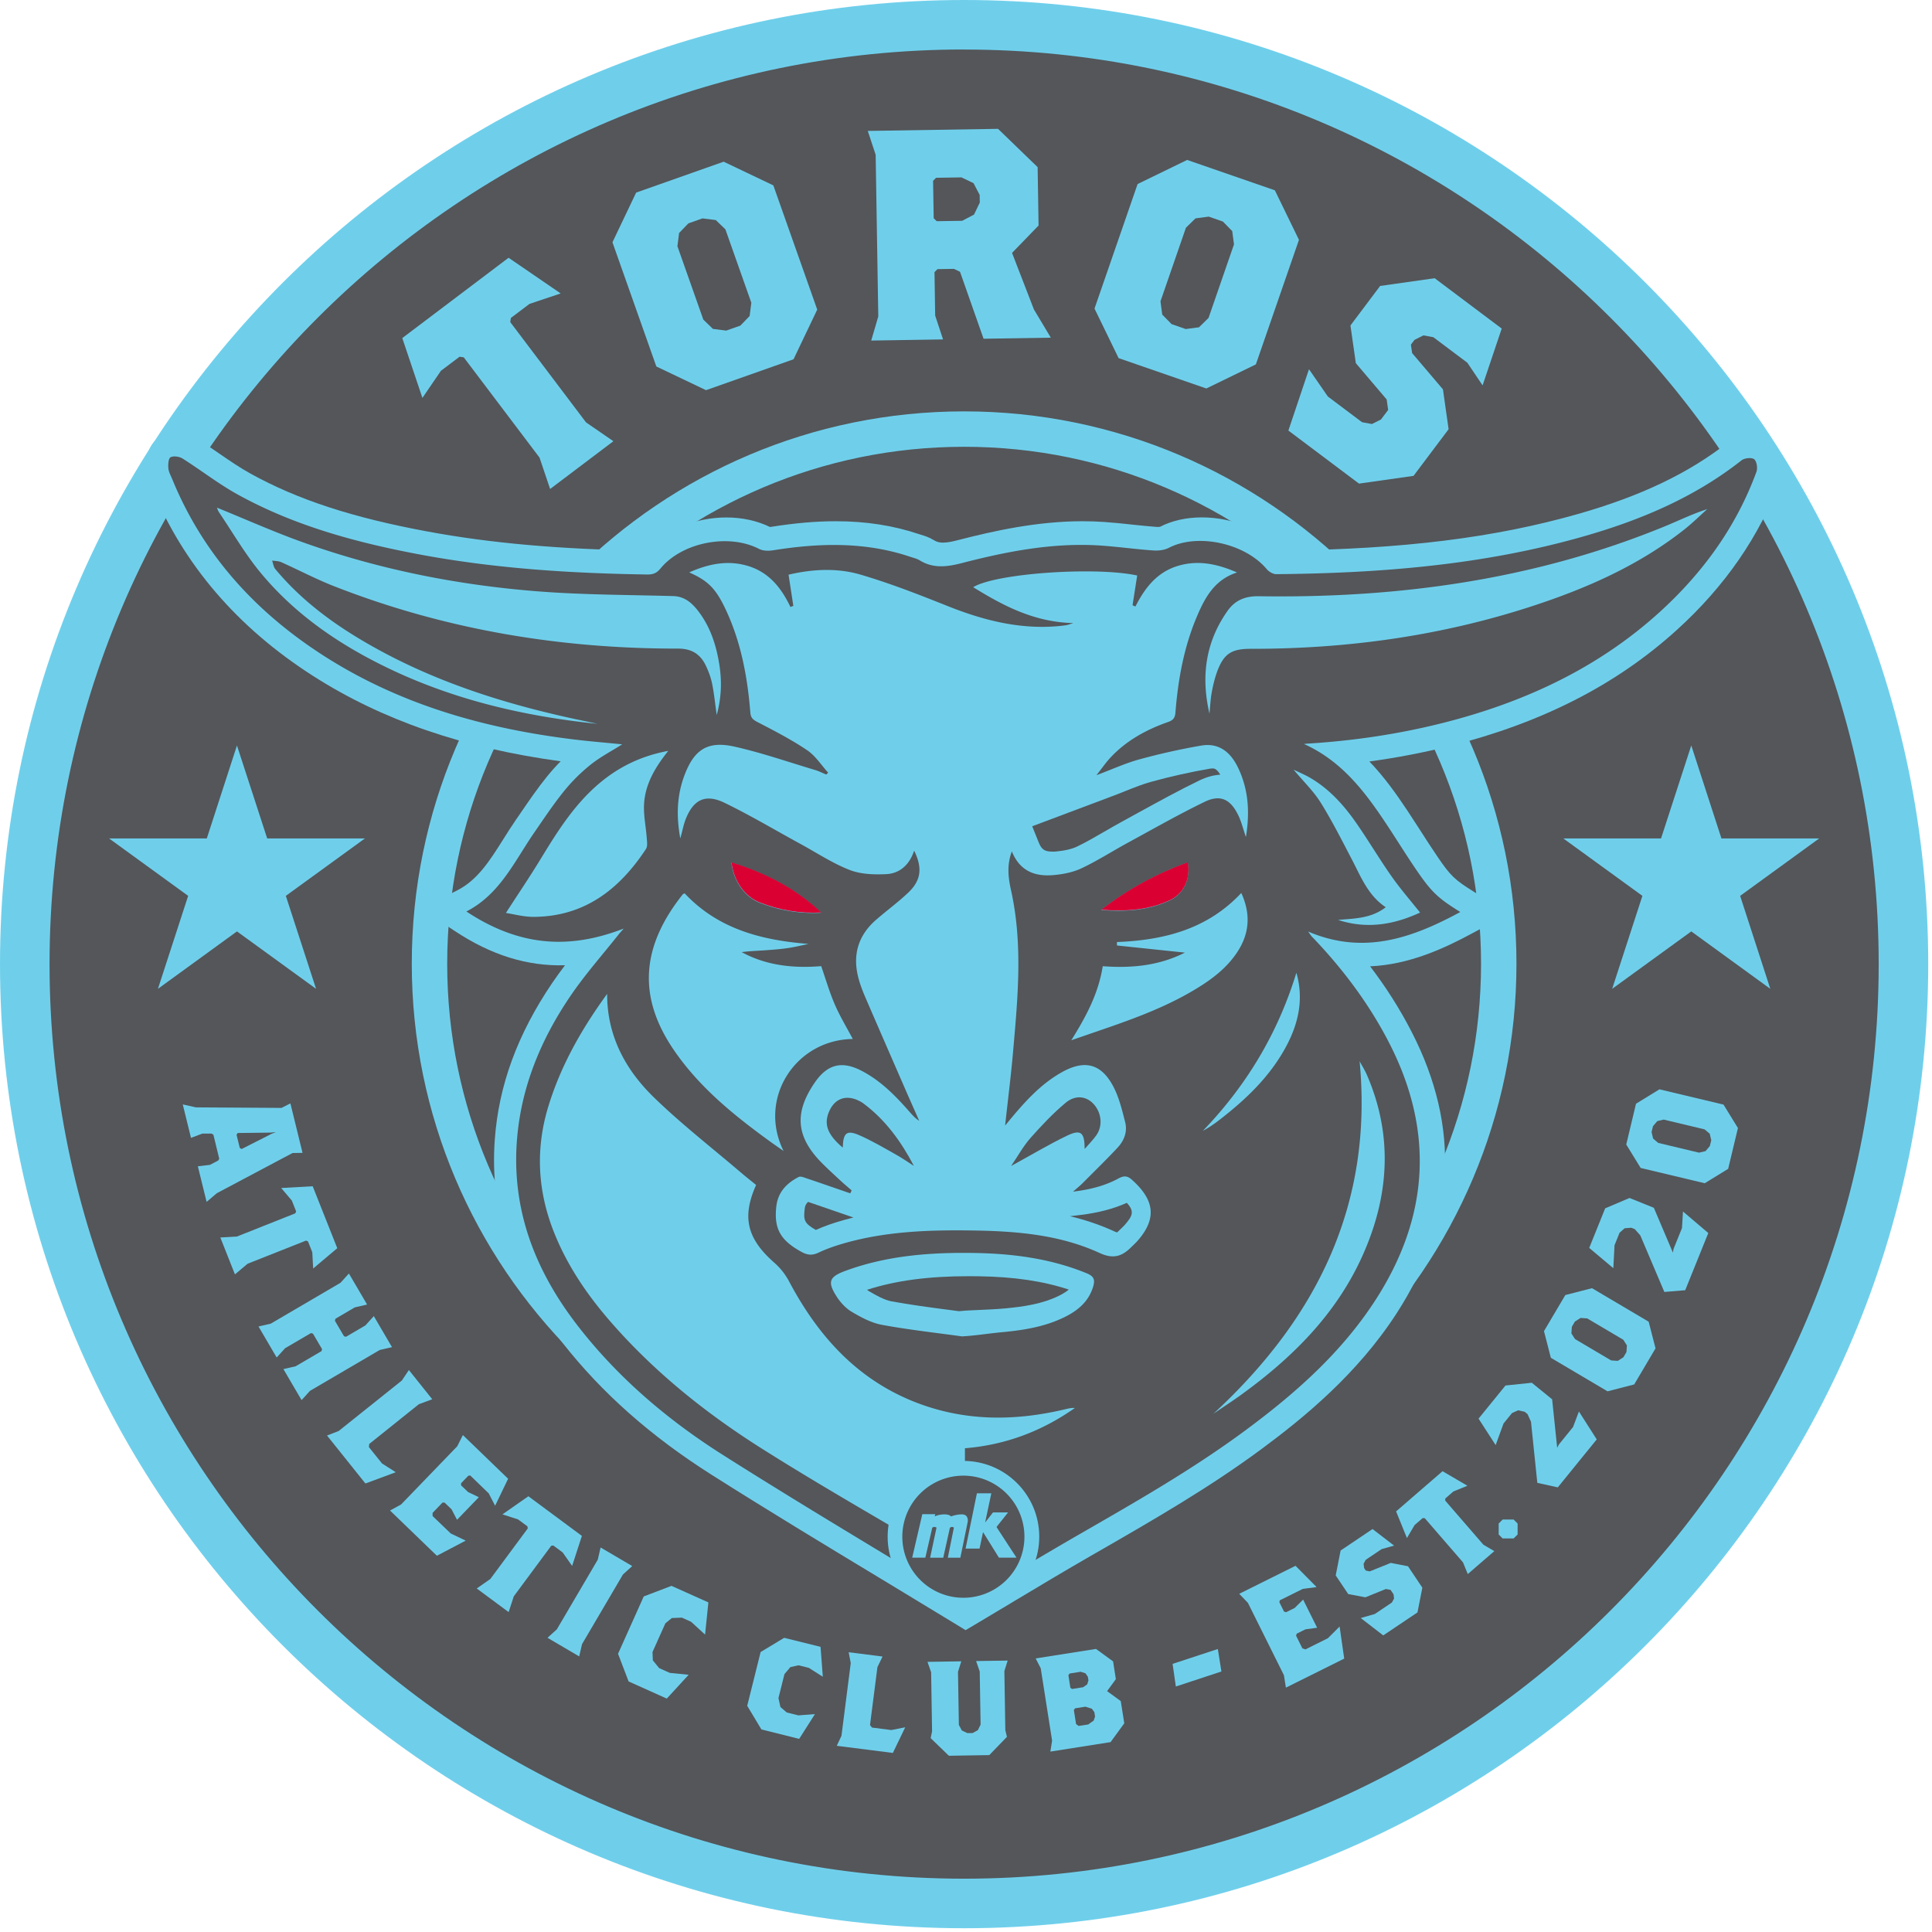 <?xml version="1.0" encoding="UTF-8"?>
<svg data-bbox="0 0 286.44 286.44" xmlns="http://www.w3.org/2000/svg" viewBox="0 0 287 287" height="287" width="287" data-type="color">
    <g>
        <g clip-path="url(#73e899fc-1b83-4993-acc9-5832ea39a360)">
            <path fill="#54565A" d="M282.73 143.22c0 76.92-62.58 139.5-139.51 139.5-76.93 0-139.5-62.58-139.5-139.5S66.3 3.72 143.22 3.72s139.51 62.58 139.51 139.5Z" data-color="1"/>
            <path fill="#6FCFEB" d="M224.85 228.54h-1.63l-.59-.59v-1.63l.59-.59h1.63l.59.59v1.63l-.59.59Z" data-color="2"/>
            <path fill="#6FCFEB" d="M143.22 1.24C64.93 1.24 1.24 64.93 1.24 143.22c0 78.29 63.69 141.99 141.99 141.99 78.3 0 141.99-63.69 141.99-141.99 0-78.3-63.71-141.98-142-141.98Zm0 279.08c-75.59 0-137.1-61.5-137.1-137.1S67.63 6.12 143.22 6.12s137.1 61.5 137.1 137.1-61.51 137.1-137.1 137.1Z" data-color="2"/>
            <path fill="#6FCFEB" d="M143.22 286.44C64.25 286.44 0 222.19 0 143.22S64.25 0 143.22 0s143.22 64.25 143.22 143.22-64.25 143.22-143.22 143.22Zm0-283.97C65.61 2.47 2.47 65.61 2.47 143.22s63.14 140.75 140.75 140.75 140.75-63.14 140.75-140.75S220.83 2.47 143.22 2.47Zm0 279.08c-76.28 0-138.34-62.06-138.34-138.33C4.88 66.95 66.94 4.89 143.22 4.89s138.34 62.06 138.34 138.33c0 76.27-62.06 138.33-138.34 138.33Zm0-274.2C68.31 7.36 7.36 68.31 7.36 143.22s60.95 135.86 135.86 135.86c74.91 0 135.86-60.95 135.86-135.86 0-74.91-60.94-135.86-135.86-135.86v-.01Z" data-color="2"/>
            <path fill="#6FCFEB" d="M143.22 62.35c-44.56 0-80.81 36.25-80.81 80.8s36.25 80.81 80.81 80.81 80.81-36.25 80.81-80.81-36.26-80.8-80.81-80.8Zm0 158.83c-43.03 0-78.03-35-78.03-78.03s35-78.02 78.03-78.02 78.02 35 78.02 78.02c0 43.02-35 78.03-78.02 78.03Z" data-color="2"/>
            <path fill="#6FCFEB" d="M143.22 225.2c-45.24 0-82.05-36.81-82.05-82.05 0-45.24 36.81-82.04 82.05-82.04 45.24 0 82.05 36.8 82.05 82.04 0 45.24-36.81 82.05-82.05 82.05Zm0-161.61c-43.88 0-79.57 35.69-79.57 79.57 0 43.88 35.7 79.57 79.57 79.57 43.87 0 79.57-35.7 79.57-79.57 0-43.87-35.7-79.57-79.57-79.57Zm0 158.83c-43.71 0-79.26-35.56-79.26-79.26S99.51 63.9 143.22 63.9c43.71 0 79.26 35.55 79.26 79.26 0 43.71-35.55 79.26-79.26 79.26Zm0-156.05c-42.34 0-76.79 34.45-76.79 76.79s34.45 76.79 76.79 76.79 76.79-34.45 76.79-76.79-34.45-76.79-76.79-76.79Z" data-color="2"/>
            <path fill="#6FCFEB" d="m143.42 242.15-1.8-1.1c-3.37-2.05-6.76-4.11-10.17-6.17l-.45-.27c-8.31-5.02-16.9-10.21-25.29-15.53-9.04-5.73-16.29-12.15-22.15-19.61-7.55-9.61-10.84-19.48-10.06-30.18.58-8.04 3.37-15.65 8.52-23.25.61-.9 1.26-1.78 1.91-2.65-5.61.16-10.95-1.5-16.36-5.08L62.56 135l5.35-2.73c3.04-1.55 4.81-4.36 6.86-7.61.6-.96 1.22-1.93 1.87-2.88l.67-.97c1.25-1.83 2.54-3.72 4-5.52.62-.76 1.28-1.5 1.98-2.2-14.5-1.97-26.55-6.13-36.8-12.69-11.23-7.19-19.27-16.57-23.9-27.86-.04-.1-.08-.19-.12-.28-.25-.56-.62-1.38-.71-2.4-.21-2.42.61-4.27 2.27-5.09 1.54-.75 3.71-.56 5.21.38 1.11.7 2.21 1.45 3.26 2.18 1.63 1.12 3.15 2.17 4.74 3.04 7.01 3.87 15.11 6.52 26.29 8.59 9.39 1.74 19.71 2.65 32.47 2.85 2.77-3.07 7.27-4.94 11.91-4.94 2.34 0 4.57.49 6.46 1.41.05 0 .09 0 .13-.01 3.53-.56 6.68-.84 9.63-.84 4.51 0 8.58.63 12.46 1.94l.22.07c.51.15 1.2.36 1.91.8.41.26.82.37 1.36.37.7 0 1.52-.19 2.17-.36 5.39-1.39 11.81-2.82 18.6-2.82 1.06 0 2.12.04 3.16.11 1.34.09 2.69.23 3.99.37l.15.02c1.27.13 2.51.26 3.7.35h.13c.2 0 .33-.02.36-.03 1.73-.9 3.89-1.39 6.2-1.39 4.61 0 9.29 1.92 12.12 4.93 17.81-.22 31.34-1.9 43.77-5.44 9.36-2.67 16.47-6.07 22.37-10.72 1.23-.97 2.74-1.07 3.34-1.07 1.13 0 2.14.33 2.91.95 1.71 1.38 2.06 4.03 1.41 5.8-3.05 8.31-8.23 15.81-15.39 22.29-8.98 8.14-20.01 13.77-33.69 17.22-3.85.97-7.85 1.74-11.96 2.3 2.19 2.27 3.99 4.81 5.63 7.27.65.98 1.28 1.97 1.92 2.95.86 1.34 1.71 2.67 2.58 3.94 1.93 2.84 2.55 3.43 5.47 5.24l5.13 3.18-5.31 2.87c-4.32 2.34-9.48 4.72-15.31 4.98 2.4 3.15 4.44 6.37 6.18 9.76 7.28 14.16 6.54 28.2-2.2 41.72-5.85 9.07-13.83 15.58-20.13 20.24-7.76 5.74-16.15 10.57-24.27 15.24l-1.03.59c-3.85 2.22-7.74 4.54-11.49 6.79l-.31.19c-1.68 1-3.35 2-5.02 3l-1.82 1.08-.02-.01Z" data-color="2"/>
            <path fill="#6FCFEB" d="m115.06 78.39.03.02s-.02-.01-.03-.02Z" data-color="2"/>
            <path fill="#6FCFEB" d="m114.06 105.65-.04.1.05-.1h-.01Z" data-color="2"/>
            <path fill="#6FCFEB" d="M243.3 89.46c-1.24 1.08-2.45 2.2-3.74 3.21-7.03 5.51-15.17 8.6-23.76 10.51-5.16 1.15-10.42 1.85-15.63 2.74-.26.04-.54 0-.83-.07 15.41-3.4 30.13-8.6 43.95-16.39" data-color="2"/>
            <path fill="#54565A" d="M193.68 110.51c5.57 2.49 9.02 7.01 12.2 11.8 1.53 2.3 2.97 4.65 4.53 6.93 2.26 3.31 3.23 4.2 6.52 6.24-7.18 3.89-14.37 6.42-22.61 2.9.22.3.34.49.48.66.17.21.37.39.56.59 4.34 4.6 8.09 9.63 10.99 15.27 6.75 13.13 5.94 25.89-2.02 38.22-5.04 7.8-11.88 13.85-19.27 19.32-7.91 5.86-16.45 10.72-24.96 15.62-5.68 3.27-11.27 6.67-16.87 10-11.81-7.2-23.95-14.39-35.86-21.94-8.06-5.11-15.33-11.25-21.27-18.82-6.4-8.14-10.09-17.22-9.32-27.76.58-7.92 3.52-15.04 7.92-21.53 2.2-3.25 4.83-6.2 7.27-9.29.19-.23.4-.45.68-.78-8.43 3.27-15.78 2.47-23.37-2.54 4.95-2.53 7.11-7.39 10.02-11.63 1.46-2.12 2.89-4.28 4.51-6.28 1.16-1.43 2.5-2.76 3.94-3.91 1.43-1.14 3.08-2 4.68-3.01-2.36-.24-4.76-.43-7.14-.72-13.22-1.61-25.81-5.15-37.14-12.4-10.12-6.48-17.94-15-22.55-26.24-.22-.54-.54-1.09-.59-1.65-.05-.56.01-1.49.33-1.64.46-.23 1.31-.1 1.79.2 2.75 1.74 5.33 3.76 8.17 5.33 8.53 4.71 17.83 7.2 27.34 8.97 11.07 2.05 22.27 2.75 33.51 2.92.82.01 1.38-.18 1.95-.87 3.22-3.94 10.19-5.25 14.66-2.93.57.3 1.39.31 2.05.21 6.87-1.1 13.69-1.3 20.41.96.47.16.98.27 1.39.52 2.02 1.25 4.09.98 6.25.42 6.77-1.75 13.6-3.08 20.65-2.61 2.62.18 5.22.55 7.83.73.76.05 1.63-.05 2.29-.39 4.27-2.22 11.32-.69 14.55 3.17.32.38.94.75 1.42.74 15.39-.14 30.66-1.34 45.54-5.58 8.5-2.42 16.56-5.8 23.58-11.34.44-.34 1.51-.44 1.87-.15.38.31.53 1.33.33 1.87-3.01 8.2-8.01 15.06-14.45 20.9-9.25 8.37-20.22 13.4-32.2 16.42-6.56 1.65-13.22 2.63-19.96 3.05-.21.01-.42.04-.62.06m-92.61 13.96c.31-1.14.46-1.94.74-2.69 1.15-3 2.94-3.92 5.8-2.54 3.86 1.87 7.55 4.08 11.32 6.13 2.42 1.32 4.75 2.87 7.3 3.86 1.65.64 3.63.7 5.44.61 2-.11 3.42-1.39 4.12-3.49 1.26 2.6 1.03 4.43-.89 6.25-1.51 1.43-3.2 2.66-4.77 4.03-2.74 2.38-3.54 5.37-2.57 8.83.24.87.57 1.72.92 2.55 2.06 4.77 4.14 9.54 6.22 14.31.61 1.39 1.23 2.78 1.84 4.17-.66-.42-1.1-.96-1.56-1.48-2.07-2.35-4.27-4.57-7.11-6.01-2.86-1.45-4.97-.89-6.8 1.74-3.13 4.51-2.85 8.09.97 11.97.92.93 1.9 1.82 2.86 2.71.52.48 1.07.93 1.6 1.4l-.2.44c-2.16-.74-4.31-1.5-6.47-2.22-.39-.13-.91-.36-1.2-.21-1.77.91-3.06 2.24-3.31 4.33-.39 3.34.59 5.08 3.74 6.8.87.48 1.58.55 2.52.11 1.3-.62 2.69-1.08 4.08-1.47 6.22-1.73 12.6-1.92 18.99-1.82 6.41.1 12.8.63 18.71 3.35 2 .92 3.28.5 4.64-.84.32-.32.66-.62.96-.96 2.92-3.31 2.55-6.09-.85-9.11-.61-.54-1.13-.62-1.91-.2-2 1.09-4.18 1.67-6.81 1.99.66-.58 1.05-.89 1.39-1.23 1.75-1.76 3.54-3.5 5.23-5.31.97-1.04 1.48-2.36 1.13-3.76-.47-1.82-.91-3.71-1.79-5.36-1.79-3.37-4.25-3.96-7.59-2.1-2.86 1.59-5.07 3.91-7.16 6.38-.39.46-.77.92-1.3 1.56.42-3.87.88-7.46 1.19-11.06.7-7.98 1.46-15.96-.32-23.93-.4-1.8-.64-3.69.13-5.74 1.21 3 3.52 3.77 6.23 3.52 1.42-.13 2.9-.42 4.17-1.03 2.36-1.12 4.58-2.55 6.88-3.8 3.77-2.05 7.5-4.18 11.36-6.05 2.3-1.12 3.81-.41 4.96 1.92.5 1 .76 2.13 1.17 3.31.6-3.67.4-7.13-1.23-10.43-1.12-2.26-2.86-3.6-5.43-3.15a98.12 98.12 0 0 0-9.11 2.03c-2.07.56-4.04 1.47-6.44 2.37.85-1.07 1.4-1.88 2.06-2.59 2.37-2.55 5.33-4.17 8.57-5.31.74-.26 1.04-.57 1.11-1.4.39-4.94 1.27-9.79 3.23-14.37 1.18-2.76 2.6-5.38 5.92-6.45-3.01-1.31-5.89-1.89-8.9-.94-3.02.95-4.81 3.26-6.19 6-.14-.06-.29-.12-.43-.19.23-1.47.46-2.94.69-4.42-6.23-1.35-21.06-.32-24.36 1.74 4.48 2.76 9.05 5.19 14.88 5.33-.59.18-.79.26-.99.3-.45.07-.89.12-1.35.16-5.74.49-11.11-.9-16.39-3.01-4.23-1.69-8.5-3.36-12.86-4.64-3.54-1.05-7.23-.82-10.72 0 .25 1.62.48 3.12.71 4.63l-.43.17c-1.33-2.8-3.15-5.1-6.19-6.06-3.03-.95-5.91-.38-8.85.92 2.75 1.22 3.91 2.35 5.33 5.32 2.34 4.89 3.32 10.12 3.75 15.47.06.8.37 1.08 1.06 1.44 2.51 1.3 5.05 2.61 7.39 4.19 1.23.83 2.09 2.2 3.11 3.33l-.28.28c-.54-.22-1.05-.49-1.61-.66-4.02-1.2-8-2.59-12.08-3.5-3.98-.88-5.97.49-7.4 4.34-1.08 2.92-1.21 5.91-.6 9.27M90.2 147.63c-3.75 5.15-6.85 10.57-8.72 16.65-1.97 6.4-1.63 12.67.85 18.86 1.94 4.85 4.82 9.1 8.22 13.03 6.58 7.6 14.36 13.82 22.81 19.14 8.68 5.48 17.62 10.54 26.45 15.79 1.11.66 2.21 1.34 3.53 2.15v-18.11c6.09-.5 11.46-2.56 16.33-5.98-.45-.03-.86.05-1.28.15-7.71 1.86-15.34 1.86-22.79-1.16-8.54-3.47-14.2-9.9-18.41-17.85a9.82 9.82 0 0 0-2.14-2.7c-4.07-3.57-4.88-6.77-2.73-11.57-.71-.58-1.46-1.17-2.18-1.78-4.36-3.73-8.92-7.26-13.03-11.26-4.22-4.11-6.94-9.14-6.92-15.36m11.51-14.92c-.12.06-.22.08-.27.14-6.01 7.55-6.87 14.99-1.37 23.07 3.83 5.63 9.05 9.83 14.5 13.77.53.38 1.07.75 1.84 1.29-3.86-7.77 1.72-16.51 10.28-16.64-.9-1.71-1.92-3.38-2.68-5.15-.78-1.8-1.33-3.71-2.01-5.67-4.06.33-8.09-.05-11.81-2.08 1.14-.16 2.27-.19 3.39-.27 1.13-.08 2.26-.16 3.38-.32 1.06-.15 2.11-.41 3.16-.63-7.01-.55-13.45-2.22-18.41-7.52m-13.02-25.19c-.97-.21-1.94-.42-2.91-.62-11.43-2.44-22.45-6-32.52-12.08-4.64-2.8-8.88-6.09-12.36-10.28-.27-.33-.32-.84-.47-1.26.45.07.93.06 1.33.23 2.6 1.16 5.13 2.5 7.77 3.54 16.46 6.47 33.58 9.33 51.22 9.31 2 0 3.29.82 4.1 2.51.41.85.75 1.76.94 2.68.3 1.47.44 2.96.69 4.67.71-2.61.77-5.02.39-7.45-.46-2.94-1.36-5.72-3.23-8.1-.92-1.16-1.99-2.06-3.61-2.11-6.74-.19-13.49-.18-20.2-.71-11.81-.93-23.38-3.22-34.57-7.19-4.41-1.56-8.69-3.48-13.03-5.24.08.17.16.46.32.7 2.05 3.03 3.89 6.23 6.22 9.03 5.14 6.19 11.68 10.64 18.89 14.11 9.81 4.72 20.24 7.15 31.03 8.27m90.99-1.55c.1-1.02.14-2.04.32-3.04.18-1.02.42-2.04.76-3.01 1-2.79 2.13-3.54 5.03-3.54 14.27.02 28.24-1.9 41.83-6.34 8.08-2.64 15.81-6.04 22.55-11.35 1.21-.95 2.31-2.04 3.45-3.06-2.18.7-4.15 1.67-6.19 2.51-19.36 7.97-39.64 10.75-60.43 10.43-2.05-.03-3.54.61-4.65 2.19-3.27 4.63-3.95 9.76-2.68 15.22m-36.75 92.54c-.02.1.02-.1 0 0 1.99-.11 4.03-.45 6.02-.63 3.16-.3 6.29-.8 9.18-2.22 1.96-.96 3.57-2.27 4.26-4.49.32-1.05.17-1.58-.96-2.04-5.37-2.2-10.99-2.92-16.73-3.01-6.5-.1-12.93.38-19.11 2.66-2.4.89-2.69 1.62-1.29 3.81.57.88 1.36 1.75 2.26 2.28 1.39.82 2.89 1.63 4.45 1.92 3.94.73 7.94 1.17 11.91 1.72m-67.75-62.9c1.24.19 2.66.58 4.08.58 7.56-.02 12.77-4.07 16.73-10.09.26-.4.15-1.1.11-1.65-.12-1.65-.48-3.31-.4-4.95.15-2.99 1.62-5.49 3.6-7.97-4.04.75-7.38 2.39-10.32 4.89-3.64 3.1-6.14 7.07-8.59 11.09-1.63 2.69-3.4 5.29-5.21 8.1Zm90.77 4.32v.51c3.33.35 6.65.7 10.1 1.06-3.92 1.98-8 2.33-12.21 2.02-.64 4.07-2.47 7.47-4.67 11 1.28-.44 2.29-.79 3.3-1.14 5.18-1.77 10.35-3.56 15.07-6.4 2.42-1.45 4.67-3.12 6.26-5.52 1.84-2.77 2.06-5.67.62-8.82-5.05 5.4-11.49 7.01-18.47 7.29Zm14.29 70.1c1.57-1.07 2.91-1.94 4.21-2.88 7.54-5.47 14.02-11.89 17.92-20.5 4-8.84 4.65-17.85.73-26.94-.33-.76-.78-1.47-1.1-2.07 2.01 21.17-6.24 38.08-21.75 52.39m30.73-74.48c-1.46-1.83-2.94-3.53-4.23-5.37-1.82-2.59-3.43-5.32-5.24-7.92-1.87-2.69-4.05-5.11-6.93-6.77-.71-.41-1.48-.73-2.39-1.17 1.48 1.77 2.97 3.2 4.03 4.9 1.69 2.71 3.14 5.59 4.62 8.42 1.35 2.58 2.4 5.36 5.04 7.12-2.17 1.68-4.65 1.67-7.08 1.88 4.32 1.43 8.39.67 12.18-1.09Zm-18.38 8.96c-2.74 8.96-7.4 16.73-13.88 23.46.84-.44 1.6-.97 2.34-1.53 4.05-3.12 7.71-6.59 10.12-11.18 1.78-3.39 2.52-6.95 1.43-10.75m-70.6-8.93c-3.8-3.59-8.3-5.9-13.33-7.44.32 2.74 1.95 5.09 4.24 5.97 2.89 1.12 5.91 1.64 9.09 1.47Zm54.45-7.47c-4.62 1.69-8.79 3.92-12.86 7.06 3.73.29 7.03.04 10.13-1.39 2.16-1 3.16-3.2 2.73-5.67Z" data-color="1"/>
            <path fill="#54565A" d="m153.33 122.73.97 2.41c.43 1.07.88 1.37 2.07 1.37.19 0 .39 0 .59-.03 1.23-.11 2.24-.35 2.99-.7 1.36-.65 2.69-1.42 4.1-2.24l.23-.13c.79-.46 1.58-.91 2.38-1.35l2.53-1.39c2.96-1.62 5.93-3.26 8.97-4.73 1.08-.52 2.1-.8 3.11-.86-.54-.93-.95-.93-1.15-.93-.11 0-.23.01-.35.03-2.91.5-5.87 1.16-8.78 1.96-1.2.33-2.43.82-3.84 1.38-.75.3-1.5.6-2.29.89l-11.52 4.33-.01-.01Z" data-color="1"/>
            <path fill="#54565A" d="M161.13 170.68c.66-.77 1.27-1.37 1.75-2.06.99-1.43.74-3.44-.52-4.72-1.05-1.06-2.63-1.28-4.06-.08-1.89 1.58-3.6 3.4-5.24 5.25-1.07 1.22-1.86 2.68-2.86 4.14 2.89-1.58 5.53-3.16 8.28-4.49 2.08-1 2.63-.53 2.65 1.95" data-color="1"/>
            <path fill="#54565A" d="M125.19 170.48c-2.33-1.98-2.87-3.54-1.97-5.49.81-1.76 2.38-2.36 4.16-1.57.33.14.65.32.94.54 3.23 2.43 5.55 5.62 7.44 9.24-.88-.56-1.74-1.17-2.66-1.68-1.77-.99-3.53-2.04-5.38-2.85-1.94-.86-2.46-.43-2.53 1.82" data-color="1"/>
            <path fill="#54565A" d="M158.94 180.67c2.22.53 4.44 1.26 6.61 2.26.17.08.3.12.38.15.07-.05.18-.14.33-.3l.29-.28c.2-.19.35-.34.5-.5 1.21-1.38 1.51-2.04.34-3.32-2 .9-4.21 1.47-6.86 1.8l-1.59.19Z" data-color="1"/>
            <path fill="#54565A" d="M120.04 178.54c-.39.37-.47.7-.5 1.01-.2 1.68-.09 2.17 1.65 3.16 1.24-.56 2.61-1.04 4.26-1.5.44-.12.89-.24 1.33-.35l-2.91-1c-1.28-.44-2.56-.88-3.83-1.32Z" data-color="1"/>
            <path fill="#54565A" d="M128.8 191.6c.11.09.2.16.29.21 1.06.62 2.27 1.3 3.31 1.5 2.76.51 5.71.9 8.31 1.24l1.75.23 1.01-.09c.68-.04 1.31-.07 1.93-.09 1.36-.06 2.69-.12 3.96-.24 2.66-.25 5.47-.65 7.96-1.88.63-.31 1.1-.62 1.45-.91-3.83-1.27-8.15-1.9-13.38-1.98-.5 0-1-.01-1.49-.01-6.01 0-10.86.65-15.1 2.02Z" data-color="1"/>
            <path fill="#DB0032" d="M122 135.55c-3.8-3.59-8.3-5.9-13.33-7.44.32 2.74 1.95 5.09 4.24 5.97 2.89 1.12 5.91 1.64 9.09 1.47Z" data-color="3"/>
            <path fill="#DB0032" d="M176.45 128.08c-4.62 1.69-8.79 3.92-12.86 7.06 3.73.29 7.03.04 10.13-1.39 2.16-1 3.16-3.2 2.73-5.67Z" data-color="3"/>
            <path fill="#6FCFEB" d="m35.2 110.74 4.49 13.81h14.52l-11.75 8.53 4.49 13.81-11.75-8.53-11.74 8.53 4.49-13.81-11.75-8.53h14.52l4.48-13.81Z" data-color="2"/>
            <path fill="#6FCFEB" d="m251.24 110.74 4.48 13.81h14.52l-11.74 8.53 4.48 13.81-11.74-8.53-11.75 8.53 4.49-13.81-11.75-8.53h14.52l4.49-13.81Z" data-color="2"/>
            <path fill="#6FCFEB" d="m78.66 45.14-2.77 2.09-.09.62 11.26 14.9 4.06 2.79-9.4 7.1-1.57-4.66-11.26-14.9-.62-.09-2.77 2.09-2.75 4.03-2.99-8.89 15.79-11.93 7.74 5.3-4.63 1.55Z" data-color="2"/>
            <path fill="#6FCFEB" d="m117.88 53.37-13 4.59-7.38-3.52-6.52-18.45 3.52-7.38 13-4.59 7.38 3.52 6.52 18.45-3.52 7.38Zm-10.12-19.3-1.43-1.38-1.97-.25-2.1.74-1.38 1.43-.25 1.97 3.85 10.9 1.43 1.38 1.97.25 2.1-.74 1.38-1.43.25-1.97-3.85-10.9Z" data-color="2"/>
            <path fill="#6FCFEB" d="m146.11 50.32-3.5-9.95-.9-.43-2.45.04-.44.45.1 6.45 1.17 3.54-10.67.17 1.05-3.58-.39-24.02-1.17-3.54 19.35-.31 5.88 5.69.14 8.67-3.94 4.07 3.25 8.4 2.51 4.19-10.01.16h.02Zm-.57-21.35-.92-1.76-1.79-.86-3.78.06-.44.45.09 5.56.45.44 3.78-.06 1.76-.92.86-1.79-.02-1.11.01-.01Z" data-color="2"/>
            <path fill="#6FCFEB" d="m179.2 57.71-13.03-4.51-3.58-7.36 6.4-18.5 7.36-3.58 13.03 4.51 3.58 7.36-6.4 18.5-7.36 3.58Zm4.11-21.41-.26-1.97-1.39-1.42-2.1-.73-1.97.26-1.42 1.39-3.78 10.93.26 1.97 1.39 1.42 2.1.73 1.97-.26 1.42-1.39 3.78-10.93Z" data-color="2"/>
            <path fill="#6FCFEB" d="m217.97 53.88-5.05-3.79-1.47-.27-1.33.67-.53.71.18 1.25 4.58 5.39.84 5.92-5.21 6.93-8.1 1.15-10.49-7.88 3.06-9.11 2.8 4.05 5.08 3.82 1.47.27 1.34-.67 1.07-1.42-.22-1.56-4.58-5.39-.8-5.6 4.41-5.87 8.1-1.15 9.96 7.48-2.84 8.44-2.26-3.36-.01-.01Z" data-color="2"/>
            <path fill="#6FCFEB" d="m29.41 173.25 1.78-.21 1.22-.64.16-.27-.87-3.57-.27-.16h-1.38l-1.68.63-1.22-4.97 1.94.44 12.73.08 1.32-.67 1.8 7.35-1.48.02-11.25 5.97-1.52 1.29-1.3-5.29h.02Zm10.85-4.79.73-.29-.78.08-4.91.06-.16.27.48 1.95.27.16 4.38-2.22-.01-.01Z" data-color="2"/>
            <path fill="#6FCFEB" d="m46.39 186.02-.64-1.61-.29-.12-8.68 3.44-1.88 1.58-2.17-5.48 2.46-.14 8.68-3.45.12-.29-.64-1.61-1.58-1.86 4.68-.26 3.65 9.2-3.58 3.02-.13-2.44v.02Z" data-color="2"/>
            <path fill="#6FCFEB" d="m42.1 203.38 1.82-.42 3.84-2.25.08-.3-1.35-2.3-.3-.08-3.84 2.25-1.25 1.38-2.7-4.61 1.82-.42 10.36-6.07 1.25-1.38 2.7 4.61-1.82.42-2.88 1.69-.08.3 1.35 2.3.3.08 2.88-1.69 1.25-1.38 2.7 4.61-1.82.42-10.36 6.07-1.25 1.38-2.7-4.61Z" data-color="2"/>
            <path fill="#6FCFEB" d="m54.28 220.37-5.7-7.12 1.74-.68 9.38-7.5 1.04-1.55 3.47 4.34-1.98.73-7.38 5.91-.05.47 1.95 2.43 2.04 1.3-4.5 1.67h-.01Z" data-color="2"/>
            <path fill="#6FCFEB" d="m64.9 231.11-6.96-6.72 1.64-.9 8.34-8.64.84-1.67 6.72 6.49-1.93 4.01-.95-1.84-2.75-2.66-.28.04-1.08 1.12v.31l1.05 1 1.59.76-3.24 3.36-.81-1.56-1.04-1h-.31l-1.47 1.53v.47l2.7 2.59 2.22 1.06-4.25 2.23-.03.02Z" data-color="2"/>
            <path fill="#6FCFEB" d="m83.58 230.61-1.39-1.03-.31.05-5.56 7.51-.76 2.34-4.74-3.51 2.02-1.41 5.56-7.51-.05-.31-1.39-1.03-2.32-.75 3.85-2.69 7.95 5.89-1.45 4.46-1.4-2-.01-.01Z" data-color="2"/>
            <path fill="#6FCFEB" d="m81.34 243.29 1.38-1.25 6.08-10.35.42-1.81 4.7 2.76-1.38 1.25-6.08 10.35-.42 1.82-4.7-2.76v-.01Z" data-color="2"/>
            <path fill="#6FCFEB" d="m99.06 252.33-5.68-2.55-1.57-4.11 3.82-8.52 4.12-1.57 5.48 2.46-.49 4.78-2.07-1.9-1.38-.62-1.49.06-.96.79-1.91 4.26.05 1.24.94 1.15 1.58.71 2.8.28-3.25 3.54h.01Z" data-color="2"/>
            <path fill="#6FCFEB" d="m118.72 258.31-5.61-1.4-2.11-3.51 1.99-7.99 3.5-2.11 5.4 1.34.34 4.44-2.08-1.32-1.53-.38-1.21.27-.88 1.04-.89 3.56.29 1.33.94.81 1.73.43 2.46-.19-2.33 3.66-.01.02Z" data-color="2"/>
            <path fill="#6FCFEB" d="m132.64 260.4-8.34-1.06.7-1.48 1.38-10.81-.31-1.61 5.03.64-.76 1.58-1.1 8.6.29.37 2.87.37 2.07-.41-1.83 3.8v.01Z" data-color="2"/>
            <path fill="#6FCFEB" d="m149.2 248.23.14 8.78.24 1-2.62 2.71-6 .1-2.71-2.62.21-1-.14-8.78-.54-1.55 5.02-.08-.49 1.56.13 7.89.44.82.81.39h.78l.79-.43.41-.83-.13-7.89-.54-1.55 4.69-.07-.49 1.56v-.01Z" data-color="2"/>
            <path fill="#6FCFEB" d="m164.99 258.79-8.96 1.41.26-1.62-1.69-10.76-.75-1.46 8.96-1.41 2.54 1.85.41 2.64-1.3 1.78 2.03 1.48.52 3.3-2.04 2.8.02-.01Zm-3.39-9.71-.35-.51-.71-.23-1.65.26-.18.25.29 1.87.25.18 1.65-.26.61-.43.18-.59-.09-.55v.01Zm.96 5.25-.37-.5-.95-.3-1.54.24-.18.25.33 2.09.38.28 1.43-.22.81-.58.2-.59-.1-.66-.01-.01Z" data-color="2"/>
            <path fill="#6FCFEB" d="m174.67 250.52-.48-3.35 6.72-2.21.53 3.34-6.76 2.23-.01-.01Z" data-color="2"/>
            <path fill="#6FCFEB" d="m199.68 246.39-8.66 4.31-.29-1.84-5.35-10.75-1.29-1.35 8.36-4.16 3.13 3.16-2.05.27-3.42 1.7-.06.28.69 1.39.3.1 1.29-.64 1.25-1.24 2.08 4.18-1.74.24-1.29.64-.1.3.94 1.89.45.15 3.34-1.66 1.74-1.74.68 4.75v.02Z" data-color="2"/>
            <path fill="#6FCFEB" d="m210.56 239.53-5.08 3.41-3.34-2.58 2.09-.6 2.53-1.7.33-.59-.08-.64-.45-.66-.7-.12-3.03 1.23-2.55-.48-1.86-2.77.73-3.7 4.74-3.19 3.2 2.46-1.85.52-2.36 1.59-.32.59.08.64.25.37.59.12 3.12-1.26 2.56.5 2.13 3.18-.73 3.7v-.02Z" data-color="2"/>
            <path fill="#6FCFEB" d="m215.91 221.55-1.21 1.05-.02.31 5.68 6.56 1.62.95-3.94 3.41-.71-1.74-5.68-6.56-.31-.02-1.21 1.05-1.13 1.92-1.61-3.96 6.9-5.97 3.69 2.16-2.06.84h-.01Z" data-color="2"/>
            <path fill="#6FCFEB" d="m237.19 213.83-5.78 7.12-3.04-.67-.94-9.08-.51-1.13-.43-.35-.97-.22-.91.41-1.26 1.55-1.17 3.21-2.54-3.93 4-4.92 3.91-.41 3.02 2.46.75 7.2.26-.5 2.1-2.59.87-2.3 2.65 4.15h-.01Z" data-color="2"/>
            <path fill="#6FCFEB" d="m245.93 200.3-3.17 5.36-3.96 1.02-8.42-4.98-1.02-3.96 3.17-5.36 3.96-1.02 8.42 4.98 1.02 3.96Zm-10.15-4.45-.99-.07-.84.54-.45.77-.07.99.54.84 5.36 3.17.99.07.84-.54.45-.77.07-.99-.54-.84-5.36-3.17Z" data-color="2"/>
            <path fill="#6FCFEB" d="m253.77 183.16-3.43 8.5-3.1.26-3.57-8.4-.82-.93-.52-.21-.99.08-.75.66-.75 1.86-.18 3.41-3.58-3.01 2.37-5.88 3.62-1.54 3.61 1.46 2.83 6.66.1-.56 1.25-3.09.15-2.46 3.75 3.19h.01Z" data-color="2"/>
            <path fill="#6FCFEB" d="m258.17 167.57-1.45 6.06-3.48 2.14-9.52-2.27-2.14-3.48 1.45-6.06 3.48-2.14 9.52 2.27 2.14 3.48Zm-11.01-1.26-.97.23-.64.76-.21.87.23.97.76.64 6.06 1.45.97-.23.64-.76.21-.86-.23-.97-.76-.64-6.06-1.45v-.01Z" data-color="2"/>
            <path fill="#6FCFEB" d="M143.12 239.54c6.219 0 11.26-5.041 11.26-11.26 0-6.219-5.041-11.26-11.26-11.26-6.219 0-11.26 5.041-11.26 11.26 0 6.219 5.041 11.26 11.26 11.26Z" data-color="2"/>
            <path fill="#54565A" d="M143.11 237.35a9.07 9.07 0 1 0 0-18.14 9.07 9.07 0 0 0 0 18.14Z" data-color="1"/>
            <path fill="#6FCFEB" d="m143.75 226.1-1.09 5.3h-1.86l.9-4.46s-.21-.25-.59 0l-.99 4.46s-1.95.01-1.95 0l.95-4.46s-.28-.26-.63 0l-1.03 4.45h-1.95l1.5-6.46h1.93l-.09.34s.52-.31 1.47-.31c.76 0 .96.31.96.31s.68-.31 1.61-.31c1.09 0 .86 1.14.86 1.14Z" data-color="2"/>
            <path fill="#6FCFEB" d="m151 231.39-2.95-4.52v-.06l1.7-2.14h-2.24l-1.17 1.5.92-4.34h-2.14l-1.68 8.21h2.07l.52-2.45 2.36 3.8H151Z" data-color="2"/>
        </g>
        <defs fill="none">
            <clipPath id="73e899fc-1b83-4993-acc9-5832ea39a360">
                <path fill="#ffffff" d="M286.44 0v286.44H0V0h286.44z"/>
            </clipPath>
        </defs>
    </g>
</svg>
